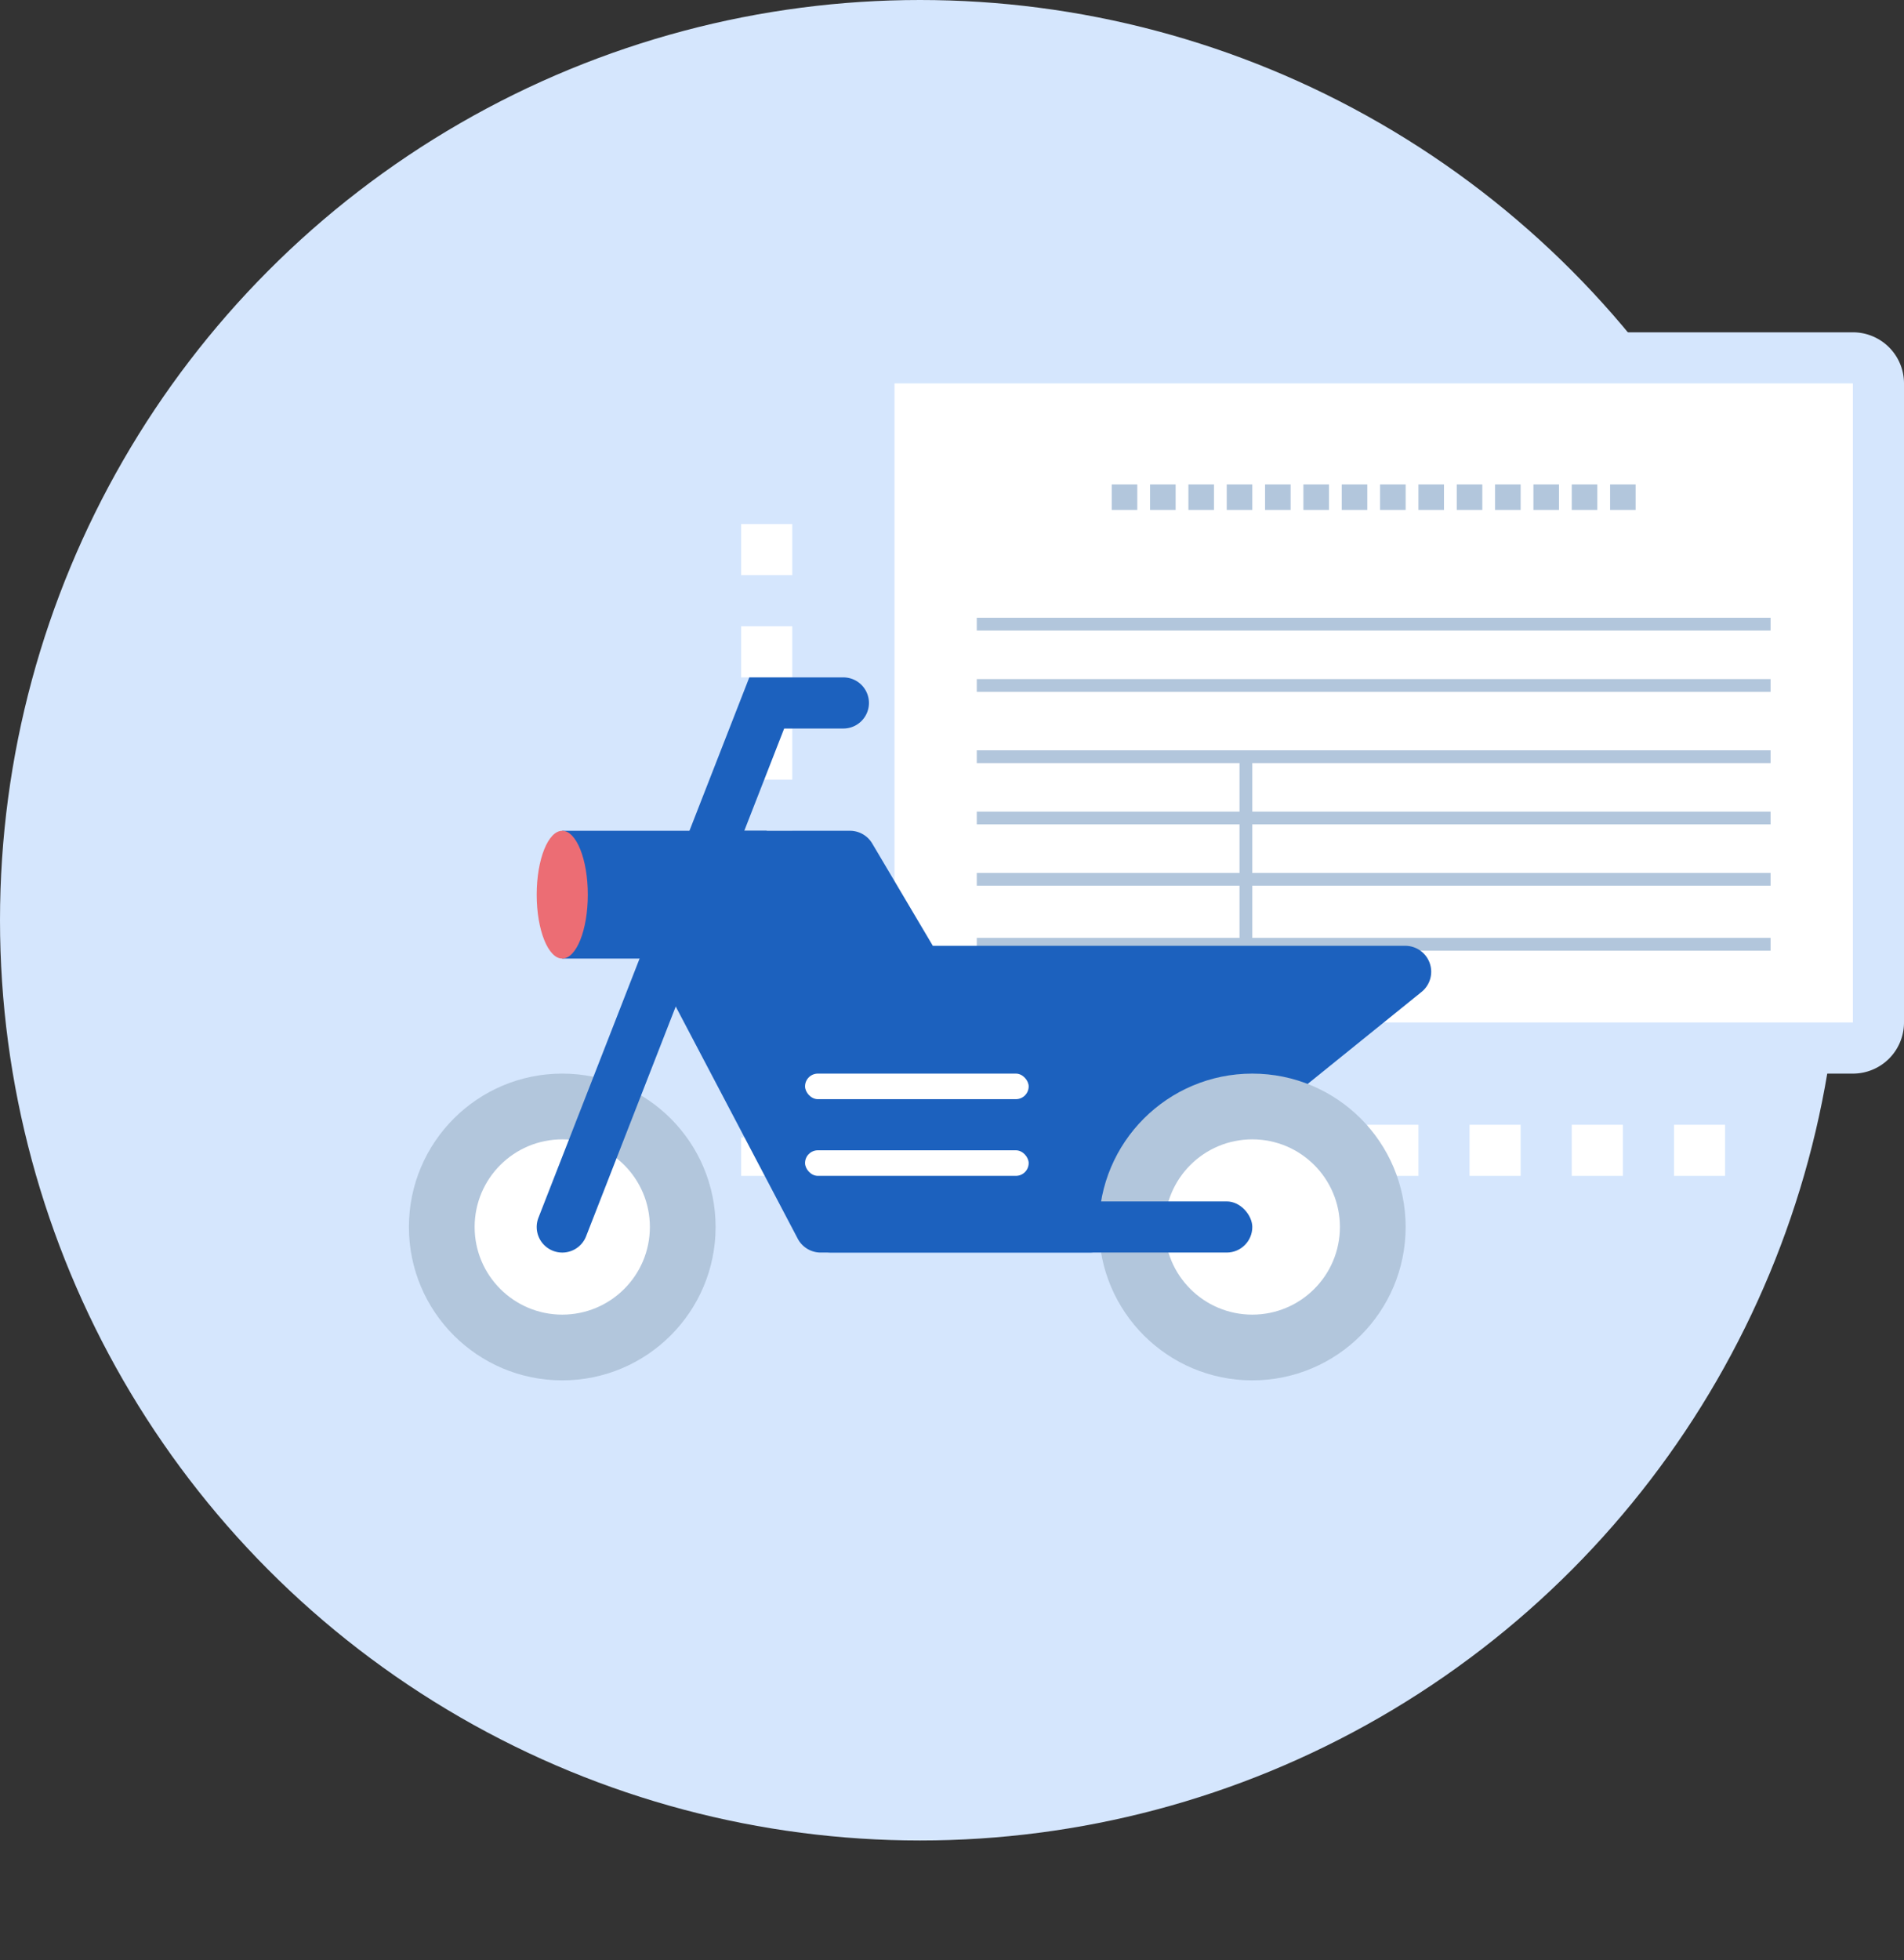 <svg xmlns="http://www.w3.org/2000/svg" width="149" height="153.352" viewBox="0 0 149 153.352"><rect x="0" y="0" width="149" height="153.352" fill="#333333" stroke="none"/><g transform="translate(-568 -1862)"><g transform="translate(0 2420.215)"><circle cx="72" cy="72" r="72" transform="translate(568 -558.215)" fill="#d5e6fd"/><rect width="79" height="54" rx="2" transform="translate(636 -530.215)" fill="#fff"/><path d="M713-528.215v50H638v-50h75m0-4H638a4,4,0,0,0-4,4v50a4,4,0,0,0,4,4h75a4,4,0,0,0,4-4v-50a4,4,0,0,0-4-4Z" fill="#d5e6fd"/><rect width="62.121" height="1" transform="translate(644.439 -494.713)" fill="#b2c6dc"/><rect width="62.121" height="1" transform="translate(644.439 -499.511)" fill="#b2c6dc"/><rect width="62.121" height="1" transform="translate(644.439 -505.083)" fill="#b2c6dc"/><rect width="62.121" height="1" transform="translate(644.439 -509.882)" fill="#b2c6dc"/><rect width="62.121" height="1" transform="translate(644.439 -489.915)" fill="#b2c6dc"/><rect width="62.121" height="1" transform="translate(644.439 -484.836)" fill="#b2c6dc"/><rect width="1" height="14.675" transform="translate(665 -499.011)" fill="#b2c6dc"/><rect width="2" height="2" transform="translate(655 -520.314)" fill="#b2c6dc"/><rect width="2" height="2" transform="translate(658 -520.314)" fill="#b2c6dc"/><rect width="2" height="2" transform="translate(661 -520.314)" fill="#b2c6dc"/><rect width="2" height="2" transform="translate(664 -520.314)" fill="#b2c6dc"/><rect width="2" height="2" transform="translate(667 -520.314)" fill="#b2c6dc"/><rect width="2" height="2" transform="translate(670 -520.314)" fill="#b2c6dc"/><rect width="2" height="2" transform="translate(673 -520.314)" fill="#b2c6dc"/><rect width="2" height="2" transform="translate(676 -520.314)" fill="#b2c6dc"/><rect width="2" height="2" transform="translate(679 -520.314)" fill="#b2c6dc"/><rect width="2" height="2" transform="translate(682 -520.314)" fill="#b2c6dc"/><rect width="2" height="2" transform="translate(685 -520.314)" fill="#b2c6dc"/><rect width="2" height="2" transform="translate(688 -520.314)" fill="#b2c6dc"/><rect width="2" height="2" transform="translate(691 -520.314)" fill="#b2c6dc"/><rect width="2" height="2" transform="translate(694 -520.314)" fill="#b2c6dc"/><path d="M703-466.215h-4v-4h4Zm-8,0h-4v-4h4Zm-8,0h-4v-4h4Zm-8,0h-4v-4h4Zm-8,0h-4v-4h4Zm-8,0h-4v-4h4Zm-8,0h-4v-4h4Zm-8,0h-4v-4h4Zm-8,0h-4v-4h4Zm-8,0h-5v-3h2v-1h3Zm-1-7h-4v-4h4Zm0-8h-4v-4h4Zm0-8h-4v-4h4Zm0-8h-4v-4h4Zm0-8h-4v-4h4Zm0-8h-4v-4h4Z" fill="#fff"/><path d="M625.3-493.215h9.211a2.028,2.028,0,0,1,1.746.995L641-484.215h36.97a2.03,2.03,0,0,1,2.03,2.03h0a2.027,2.027,0,0,1-.755,1.579l-24.687,19.94a2.027,2.027,0,0,1-1.275.451H632.227a2.03,2.03,0,0,1-1.8-1.086l-10.4-19.788a2.032,2.032,0,0,1-.1-1.664l3.47-9.152A2.03,2.03,0,0,1,625.3-493.215Z" fill="#1c61be"/><circle cx="12" cy="12" r="12" transform="translate(654 -474.215)" fill="#b2c6dc"/><circle cx="6.857" cy="6.857" r="6.857" transform="translate(659.143 -469.072)" fill="#fff"/><circle cx="12" cy="12" r="12" transform="translate(600 -474.215)" fill="#b2c6dc"/><circle cx="6.857" cy="6.857" r="6.857" transform="translate(605.143 -469.072)" fill="#fff"/><path d="M612-460.214a1.99,1.99,0,0,1-.727-.138,2,2,0,0,1-1.135-2.59l16.5-42.273H634a2,2,0,0,1,2,2,2,2,0,0,1-2,2h-4.634l-15.5,39.727A2,2,0,0,1,612-460.214Z" fill="#1c61be"/><rect width="16" height="10" transform="translate(628 -483.215) rotate(-180)" fill="#1c61be"/><ellipse cx="2" cy="5" rx="2" ry="5" transform="translate(610 -493.215)" fill="#ec6d74"/><rect width="35" height="4" rx="2" transform="translate(631 -464.215)" fill="#1c61be"/><rect width="17.5" height="2" rx="1" transform="translate(631 -468.215)" fill="#fff"/><rect width="17.5" height="2" rx="1" transform="translate(631 -474.215)" fill="#fff"/></g></g></svg>